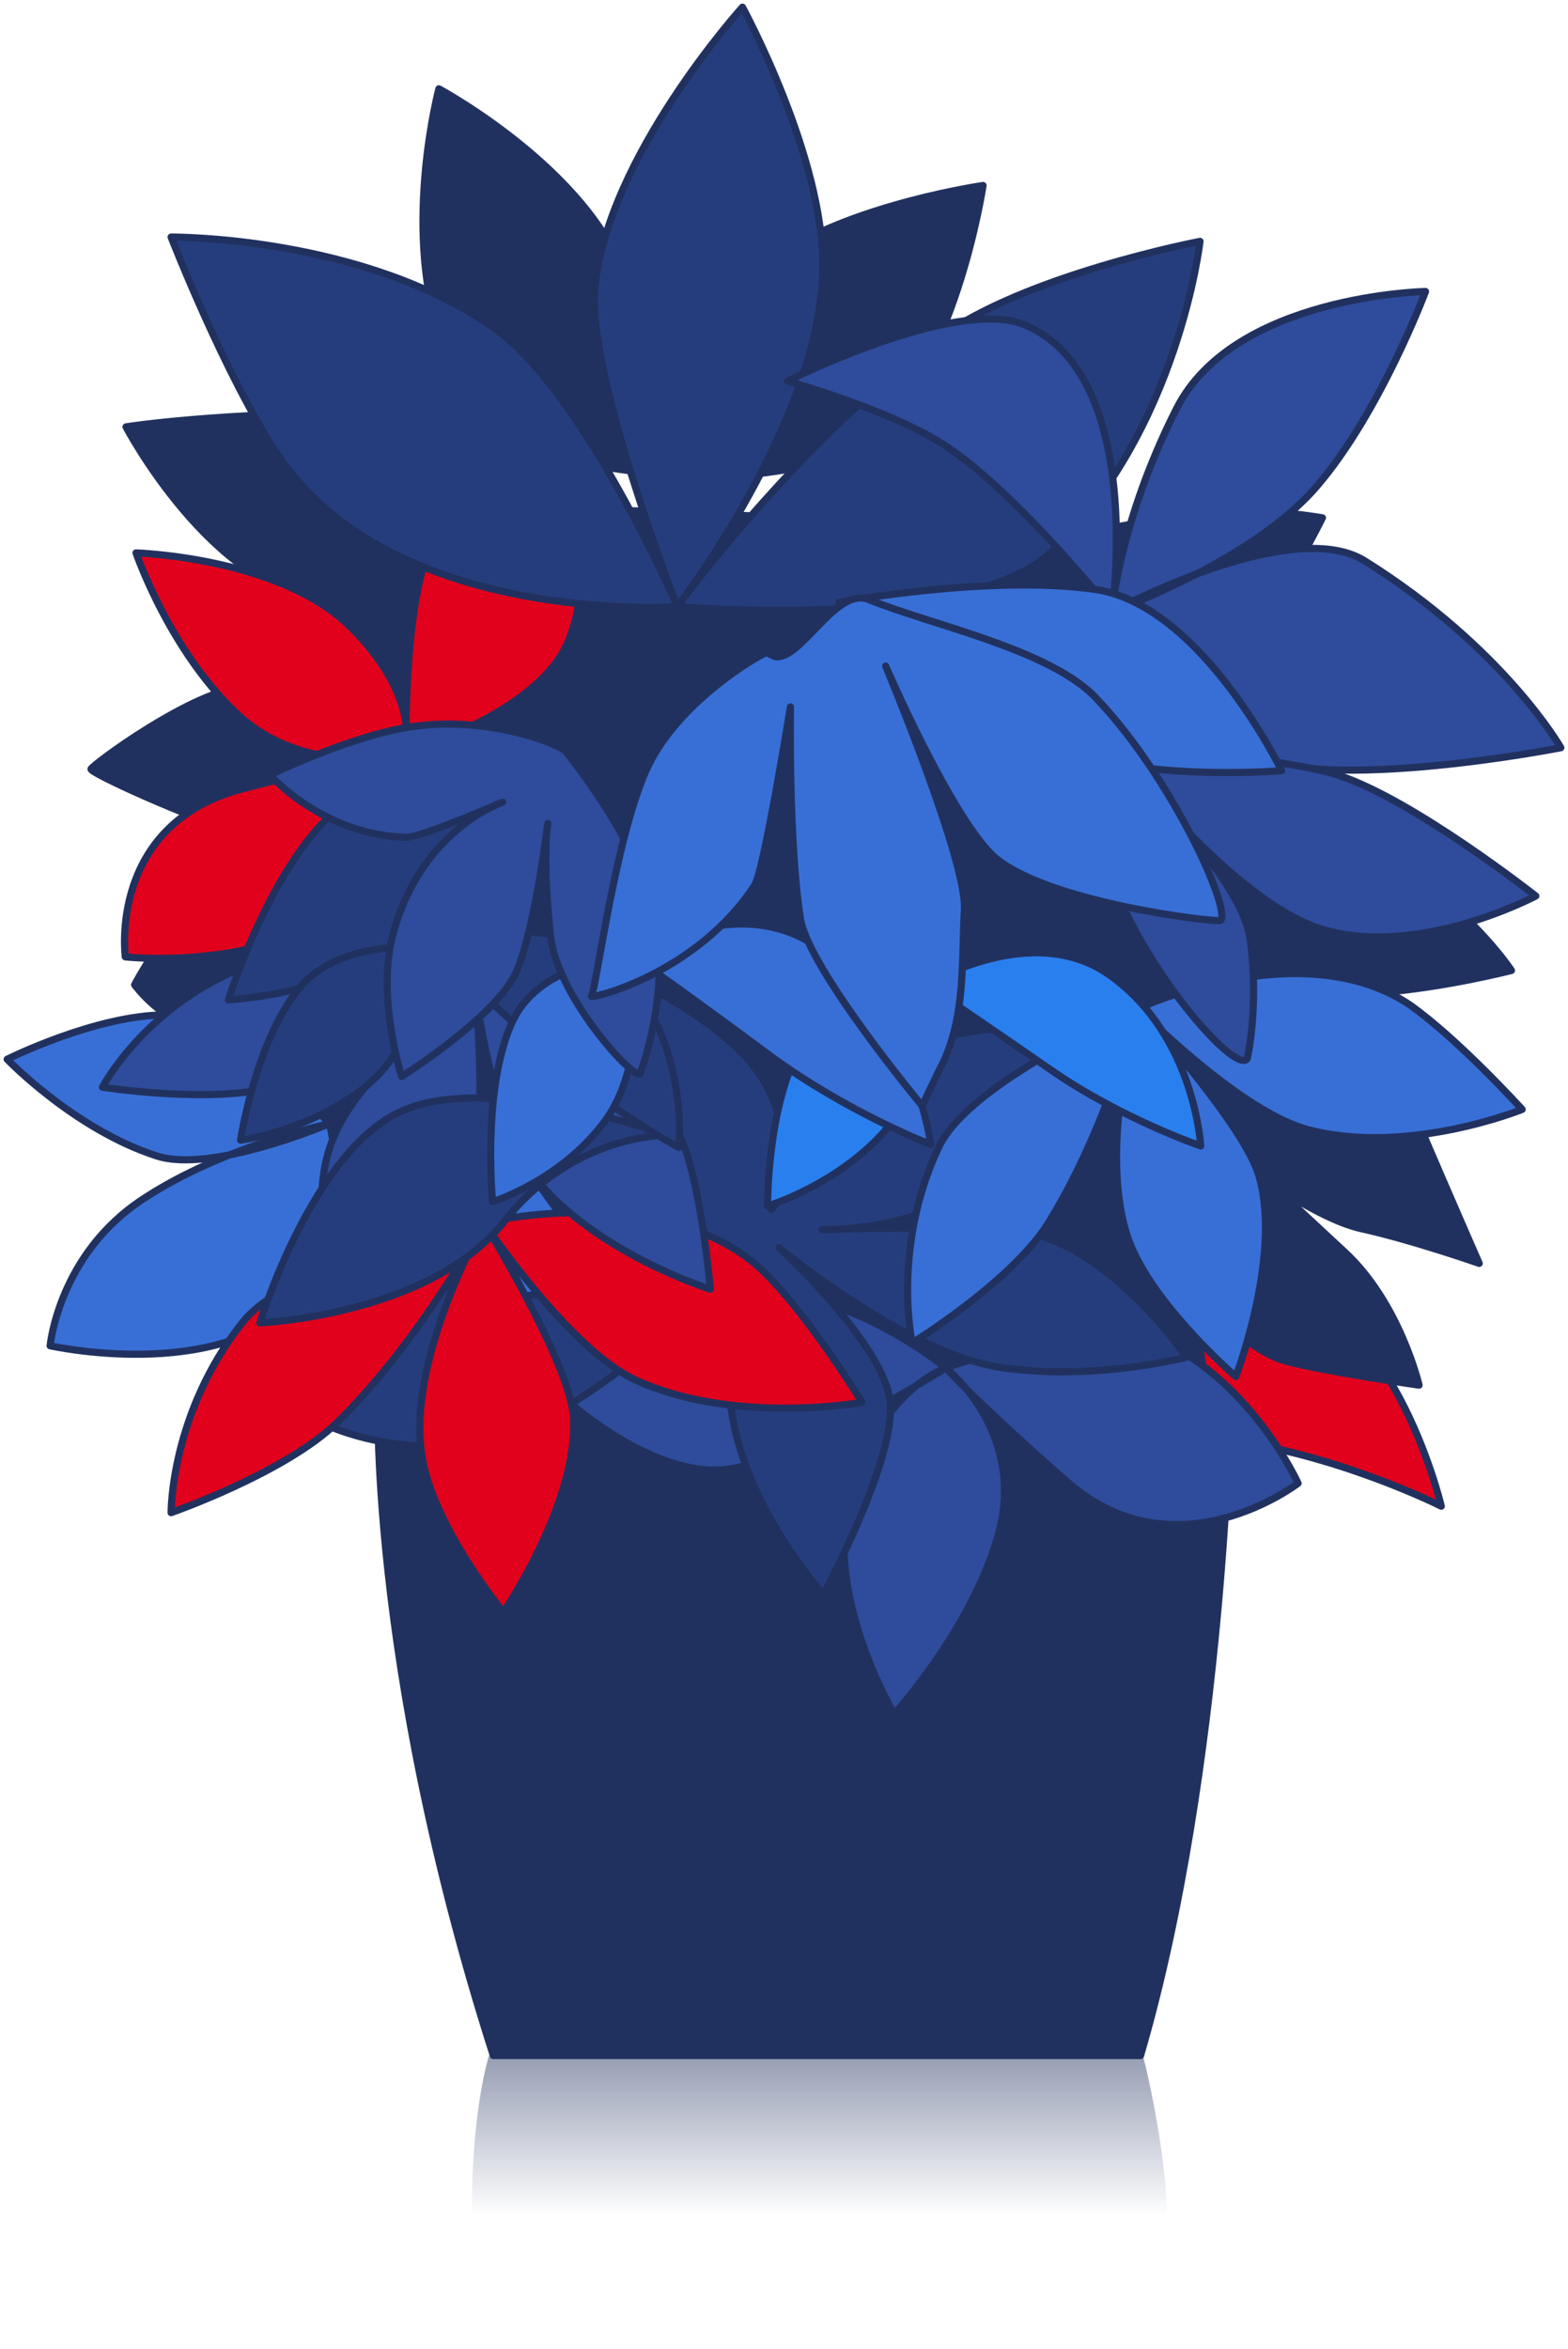 <?xml version="1.0" encoding="UTF-8"?> <!-- Generator: Adobe Illustrator 27.0.1, SVG Export Plug-In . SVG Version: 6.00 Build 0) --> <svg xmlns="http://www.w3.org/2000/svg" xmlns:xlink="http://www.w3.org/1999/xlink" id="Слой_1" x="0px" y="0px" viewBox="0 0 219 328" style="enable-background:new 0 0 219 328;" xml:space="preserve"> <style type="text/css"> .st0{fill-rule:evenodd;clip-rule:evenodd;fill:#21315F;stroke:#21315F;stroke-linecap:round;stroke-linejoin:round;stroke-miterlimit:10;} .st1{fill-rule:evenodd;clip-rule:evenodd;fill:#E1011C;stroke:#21315F;stroke-linecap:round;stroke-linejoin:round;stroke-miterlimit:10;} .st2{fill-rule:evenodd;clip-rule:evenodd;fill:#21315F;} .st3{fill:none;stroke:#21315F;stroke-linecap:round;stroke-linejoin:round;stroke-miterlimit:10;} .st4{fill-rule:evenodd;clip-rule:evenodd;fill:#2E4C9B;} .st5{fill-rule:evenodd;clip-rule:evenodd;fill:#263D7D;stroke:#21315F;stroke-linecap:round;stroke-linejoin:round;stroke-miterlimit:10;} .st6{fill-rule:evenodd;clip-rule:evenodd;fill:#E1011C;} .st7{fill-rule:evenodd;clip-rule:evenodd;fill:#386FD6;} .st8{fill-rule:evenodd;clip-rule:evenodd;fill:#263D7D;} .st9{fill-rule:evenodd;clip-rule:evenodd;fill:#2E4C9B;stroke:#21315F;stroke-linecap:round;stroke-linejoin:round;stroke-miterlimit:10;} .st10{fill-rule:evenodd;clip-rule:evenodd;fill:#386FD6;stroke:#21315F;stroke-linecap:round;stroke-linejoin:round;stroke-miterlimit:10;} .st11{fill-rule:evenodd;clip-rule:evenodd;fill:#2A7FEE;} .st12{opacity:0.6;fill:url(#SVGID_1_);} </style> <path class="st0" d="M159.3,287c11.8-40.3,12.6-92.6,12.6-92.6l-119.1-0.8c0,0-1.6,38.2,16.1,93.4H159.3L159.3,287z"></path> <path class="st1" d="M145.9,191.8c0,0,11.4-12.2,29.8-12.1c18.4,0.1,25.6,30.6,25.6,30.6s-15.1-7.6-31.2-9.4 C153.9,199.1,145.9,191.8,145.9,191.8z"></path> <path class="st0" d="M184.7,72.3c0,0-5.8,11.7-10.1,16.4c-4.6,5-17.6,13.6-17.6,13.6c0,0.1,10.4-4.5,10.5-4.3 c3.8,1,2.5,12.9,6.4,13.6c25.2,5.5,37.2,23.9,37.2,23.9s-9.3,2.4-18.5,3.1c-6.6,0.7-18.6-2.8-18.6-2.8s20.1,8.9,21.6,14.8 c0.4,1.6,11,25.8,11,25.8s-9.4-3.3-16.7-4.9c-5-1.2-10.8-5.4-11-5.1c-0.1,0.1,4.5,4.3,8.9,8.4c7.7,7.1,10.4,18.6,10.4,18.6 s-12.6-1.8-18.4-3.3c-5.1-1.3-9.6-6.7-10.6-6.9c-5.5-1.4,2.8,13.6-3,14.7c-6.4,1.2-13,3.9-20.3,5.2c-16.1,3.1-36.2,6.2-52.5,4.5 c-15.3-1.7-26.9-18.2-42.1-16.1c-3.8,0.5-7.6,1.2-11.4,1.8c-0.9,0.1-3.4,1-4.2,0.4c-0.9-0.8,0.5-3.8,0.8-4.6c1.3-3.9,3-7.6,4.5-11.5 c0.4-1,1.3-3.1,0.3-3.9c-2-1.7-11.7,2.8-13.9,3.8c-0.4,0.1-4.3,2.5-4.6,1.8c-0.5-1,1.7-4.7,2.1-5.5c2-4.2,4.1-8.3,6.3-12.3 c0.7-1.2,2.6-3.5,2.4-4.9c-0.1-1-2.4-1-3.1-1.2c-3.1-0.4-6.3-0.4-9.4-0.4c-0.4,0-3.8,0.4-3.3-0.5c3.7-6.7,25.7-10.5,25.6-10.5 c-4.2,1.4-9.8,0.9-17-0.9c-4.2-1-7.6-5.6-7.6-5.6s3.7-7.1,9.2-12.6c2.8-2.6,14.6-5.6,13.8-9.7c-0.4-2-5,1.8-6.4,1.6 c-5.8-1.2-22.2-8.5-22.7-9.4c-0.1-0.4,14.3-11.1,21.5-11.5c2.4-0.1,10,1.8,12.3,2.2c0.1,0,3.5,0.7,3.5,0.5c0-0.3-3.3-2.4-3.4-2.6 c-2-1.6-11-7.7-10.1-10.4c0.9-3.1,5-5.8,7.6-7.3c8.9-5.4,20.3-6.6,30.4-7c15.6-0.5,43.3,1.2,58.7,3.3 C153.9,77.3,162.7,68.7,184.7,72.3z"></path> <path class="st2" d="M83.9,65.1c0,0,24.8,4.9,37.1-3.9c12.3-8.7,16.3-35.3,16.3-35.3s-17.4,2.5-28.1,9.4 C98.6,42.2,83.9,65.1,83.9,65.1s8.1-7.3,4.2-23.9c-3.9-16.5-26.8-28.8-26.8-28.8s-5,18.8,0,34.2C66.3,62,83.9,65.1,83.9,65.1 s-8-7.7-29.8-7.6c-24.3,0.1-36.5,2.1-36.5,2.1s11.9,22.7,27.9,24.3C61.8,85.4,83.9,65.1,83.9,65.1z"></path> <path class="st3" d="M83.9,65.1c0,0,24.8,4.9,37.1-3.9c12.3-8.7,16.3-35.3,16.3-35.3s-17.4,2.5-28.1,9.4 C98.6,42.2,83.9,65.1,83.9,65.1z M83.9,65.1c0,0,8.1-7.3,4.2-23.9c-3.9-16.5-26.8-28.8-26.8-28.8s-5,18.8,0,34.2 C66.3,62,83.9,65.1,83.9,65.1z M83.9,65.1c0,0-8-7.7-29.8-7.6c-24.3,0.1-36.5,2.1-36.5,2.1s11.9,22.7,27.9,24.3 C61.8,85.4,83.9,65.1,83.9,65.1z"></path> <path class="st4" d="M132.1,191c0,0-14.9-12.2-27.3-9.8c-12.3,2.4-25.3,14.6-25.3,14.6s12.2,10.9,22.4,9.3 C112.2,203.5,132.1,191,132.1,191s-8.7,2.8-13.1,16.8c-4.5,14.2,5.9,31.5,5.9,31.5s11.5-12.6,14.8-26.1 C142.9,199.5,132.1,191,132.1,191s4.6,5.1,17.2,16.1c15.1,13,32,0,32,0s-5.1-11.3-15.6-18C155.3,182.4,132.1,191,132.1,191z"></path> <path class="st3" d="M132.1,191c0,0-14.9-12.2-27.3-9.8c-12.3,2.4-25.3,14.6-25.3,14.6s12.2,10.9,22.4,9.3 C112.2,203.5,132.1,191,132.1,191z M132.1,191c0,0-8.7,2.8-13.1,16.8c-4.5,14.2,5.9,31.5,5.9,31.5s11.5-12.6,14.8-26.1 C142.9,199.5,132.1,191,132.1,191z M132.1,191c0,0,4.6,5.1,17.2,16.1c15.1,13,32,0,32,0s-5.1-11.3-15.6-18 C155.3,182.4,132.1,191,132.1,191z"></path> <path class="st5" d="M99.3,180.1c0,0-13.9,14.6-27.1,19.7s-25.8-0.5-25.8-0.5s10.9-24.5,29-24.5c22.4,0,28.1,3,28.1,3 s-9.4-2.4-16.9-13.5c-7.5-11.3-8.7-32.5-8.7-32.5s21.5,8.3,28.1,18.1c6.6,9.8,1.7,19,1.7,19s3.7-4.1,10-15.7 c6.2-11.7,34.6-10,34.6-10s-10.2,14.4-15.1,20.5c-6.6,8.3-22.4,8-22.4,8s12.1-0.5,25.7,0c13.4,0.4,25.2,17.8,25.2,17.8 s-13,3.4-26.1,1.4c-13.1-2-30.8-16.7-30.8-16.7s14.6,13.4,15.5,21.4c1,8-9.3,27-9.3,27s-11.1-12.2-12.9-26.1 C100.1,182.4,99.3,180.1,99.3,180.1z"></path> <path class="st6" d="M56.7,105c0,0,18.2-5.2,22.6-15.3c4.3-10.1,0.5-25.3,0.5-25.3s-15.7,3.8-19.7,12.1C56.3,84.7,56.7,105,56.7,105 s2.1-7.7-7.7-17.4c-9.8-9.8-30-10.4-30-10.4s4.9,14.3,14.8,23.1C43.9,108.9,56.7,105,56.7,105s-6.8,1-22.7,5.1 c-19,4.9-16.5,23.5-16.5,23.5s12.3,1.4,23.5-3C52.3,126.1,56.7,105,56.7,105z"></path> <path class="st3" d="M56.7,105c0,0,18.2-5.2,22.6-15.3c4.3-10.1,0.5-25.3,0.5-25.3s-15.7,3.8-19.7,12.1C56.3,84.7,56.7,105,56.7,105 z M56.7,105c0,0,2.1-7.7-7.7-17.4c-9.8-9.8-30-10.4-30-10.4s4.9,14.3,14.8,23.1C43.9,108.9,56.7,105,56.7,105z M56.7,105 c0,0-6.8,1-22.7,5.1c-19,4.9-16.5,23.5-16.5,23.5s12.3,1.4,23.5-3C52.3,126.1,56.7,105,56.7,105z"></path> <path class="st7" d="M46,156.9c0,0-13-15.2-22.8-15.2S1,147.9,1,147.9s9.4,9.8,20.9,13.5C29.6,163.9,46,156.9,46,156.9 s-14.8,3.1-26,10.5c-11.8,7.7-13,20.5-13,20.5s23.2,5.2,34.4-6.2C50.3,172.8,46,156.9,46,156.9s1.8,5.1,7.9,16.1 c7.2,13.2,30.9,6,30.9,6s-7.5-11-13.1-18.4C66,153.5,46,156.9,46,156.9z"></path> <path class="st3" d="M46,156.9c0,0-13-15.2-22.8-15.2S1,147.9,1,147.9s9.4,9.8,20.9,13.5C29.6,163.9,46,156.9,46,156.9z M46,156.9 c0,0-14.8,3.1-26,10.5c-11.8,7.7-13,20.5-13,20.5s23.2,5.2,34.4-6.2C50.3,172.8,46,156.9,46,156.9z M46,156.9c0,0,1.8,5.1,7.9,16.1 c7.2,13.2,30.9,6,30.9,6s-7.5-11-13.1-18.4C66,153.5,46,156.9,46,156.9z"></path> <path class="st8" d="M94.6,84.7c0,0,40.7,3.5,52.3-7.7c17.7-16.9,20.7-43.3,20.7-43.3S143,38.4,131,47.3 C111.3,61.8,94.6,84.7,94.6,84.7s20.1-26.1,20.3-47.2C115.2,22.1,103.7,1,103.7,1S84.8,21.9,83.1,40.2 C81.9,52.1,94.6,84.7,94.6,84.7s-13-30-25.6-38.9C50.7,32.9,23.9,33.1,23.9,33.1s7.6,19.5,14.9,30.4C54.9,87.5,94.6,84.7,94.6,84.7z "></path> <path class="st3" d="M94.6,84.7c0,0,40.7,3.5,52.3-7.7c17.7-16.9,20.7-43.3,20.7-43.3S143,38.4,131,47.3 C111.3,61.8,94.6,84.7,94.6,84.7z M94.6,84.7c0,0,20.1-26.1,20.3-47.2C115.2,22.1,103.7,1,103.7,1S84.8,21.9,83.1,40.2 C81.9,52.1,94.6,84.7,94.6,84.7z M94.6,84.7c0,0-13-30-25.6-38.9C50.7,32.9,23.9,33.1,23.9,33.1s7.6,19.5,14.9,30.4 C54.9,87.5,94.6,84.7,94.6,84.7z"></path> <path class="st7" d="M159,140.8c0,0-23.6,10.1-27.9,19.4c-6.6,14-3.7,27.3-3.7,27.3s13.5-8.3,18.8-16.4 C154.4,158.1,159,140.8,159,140.8s-5.9,19.9-1.3,32.5c3.4,9,14.9,18.9,14.9,18.9s6.4-16.7,3.3-27.8C174,157.2,159,140.8,159,140.8 s14.4,14.7,24,17c13.8,3.5,29.6-2.9,29.6-2.9s-8.9-9.8-15.7-14.6C181.8,130.2,159,140.8,159,140.8z"></path> <path class="st3" d="M159,140.8c0,0-23.6,10.1-27.9,19.4c-6.6,14-3.7,27.3-3.7,27.3s13.5-8.3,18.8-16.4 C154.4,158.1,159,140.8,159,140.8z M159,140.8c0,0-5.9,19.9-1.3,32.5c3.4,9,14.9,18.9,14.9,18.9s6.4-16.7,3.3-27.8 C174,157.2,159,140.8,159,140.8z M159,140.8c0,0,14.4,14.7,24,17c13.8,3.5,29.6-2.9,29.6-2.9s-8.9-9.8-15.7-14.6 C181.8,130.2,159,140.8,159,140.8z"></path> <path class="st6" d="M67.6,170.7c0,0-27,5.4-33.7,13.9c-10.1,12.7-10,26.6-10,26.6s16.1-5.6,23.3-12.7 C58.8,187.1,67.6,170.7,67.6,170.7s-10.8,18.9-8.7,32.4c1.4,9.8,11.4,22,11.4,22s10.5-15.3,9.8-27.3 C79.5,190.1,67.6,170.7,67.6,170.7s11.8,17.7,21.2,22c13.8,6.3,31.6,3.1,31.6,3.1s-7.2-11.7-13.2-17.7 C94,164.5,67.6,170.7,67.6,170.7z"></path> <path class="st3" d="M67.6,170.7c0,0-27,5.4-33.7,13.9c-10.1,12.7-10,26.6-10,26.6s16.1-5.6,23.3-12.7 C58.8,187.1,67.6,170.7,67.6,170.7z M67.6,170.7c0,0-10.8,18.9-8.7,32.4c1.4,9.8,11.4,22,11.4,22s10.5-15.3,9.8-27.3 C79.5,190.1,67.6,170.7,67.6,170.7z M67.6,170.7c0,0,11.8,17.7,21.2,22c13.8,6.3,31.6,3.1,31.6,3.1s-7.2-11.7-13.2-17.7 C94,164.5,67.6,170.7,67.6,170.7z"></path> <path class="st4" d="M155.3,85.4c0,0-13-16.4-23.3-23.2c-7.7-5-22-9-22-9s23.3-11.7,33-7.9C160.1,52.3,155.3,85.4,155.3,85.4 s1-12.5,9-28.3c8-15.9,34.8-16.4,34.8-16.4s-6.3,16.8-15.1,27.1C175,78.4,155.3,85.4,155.3,85.4s25-13.5,35.3-7.1 c19.5,12.2,27.4,26.1,27.4,26.1s-32.5,6.4-43.9,0.9C155.6,96.5,155.3,85.4,155.3,85.4z"></path> <path class="st3" d="M155.3,85.4c0,0-13-16.4-23.3-23.2c-7.7-5-22-9-22-9s23.3-11.7,33-7.9C160.1,52.3,155.3,85.4,155.3,85.4z M155.3,85.4c0,0,1-12.5,9-28.3c8-15.9,34.8-16.4,34.8-16.4s-6.3,16.8-15.1,27.1C175,78.4,155.3,85.4,155.3,85.4z M155.3,85.4 c0,0,25-13.5,35.3-7.1c19.5,12.2,27.4,26.1,27.4,26.1s-32.5,6.4-43.9,0.9C155.6,96.5,155.3,85.4,155.3,85.4z"></path> <path class="st4" d="M66.4,138.6c0,0-24.1-7.1-33-3.3c-13.4,5.6-19.1,16.5-19.1,16.5s15.5,2.4,24.1-0.1 C52.5,147.6,66.4,138.6,66.4,138.6s-16.5,10.1-20.3,21.5c-2.9,8.3,0.3,21.8,0.3,21.8s14.8-7.6,19.1-17 C68.3,158.5,66.4,138.6,66.4,138.6s2.4,18.6,8.3,25.8C83.2,175,99.2,180,99.2,180s-1-12.1-3.4-19.3 C90.4,144.7,66.4,138.6,66.4,138.6z"></path> <path class="st3" d="M66.4,138.6c0,0-24.1-7.1-33-3.3c-13.4,5.6-19.1,16.5-19.1,16.5s15.5,2.4,24.1-0.1 C52.5,147.6,66.4,138.6,66.4,138.6z M66.4,138.6c0,0-16.5,10.1-20.3,21.5c-2.9,8.3,0.3,21.8,0.3,21.8s14.8-7.6,19.1-17 C68.3,158.5,66.4,138.6,66.4,138.6z M66.4,138.6c0,0,2.4,18.6,8.3,25.8C83.2,175,99.2,180,99.2,180s-1-12.1-3.4-19.3 C90.4,144.7,66.4,138.6,66.4,138.6z"></path> <path class="st9" d="M154.7,103.7c0,0,25.6,2.2,32.4,4.6c10.5,3.5,27.4,16.8,27.4,16.8s-16.7,8.9-30.3,4.5c-8.8-2.9-19-14.3-19-14.2 c-0.1,0.3,8.5,9.2,9.4,15.7c1.3,9.4-0.4,16.7-0.4,16.7C172.1,151.3,145.6,119.2,154.7,103.7z"></path> <path class="st10" d="M117.2,84.1c0,0,21-3.9,35.8-1.8c14.8,2.2,26,25.3,26,25.3s-24.1,2.1-36.8-5.5 C130.8,95.4,117.2,84.1,117.2,84.1z"></path> <path class="st5" d="M36.3,184.7c0,0,23.5-1,34-14c9.8-12.5,22.9-12.2,22.9-12.2s-24.7-8.9-37-3.4C43.7,160.5,36.3,184.7,36.3,184.7 z"></path> <path class="st5" d="M31.9,139.6c0,0,20.7-0.9,30.3-13.5c9-11.9,20.6-11.8,20.6-11.8s-21.4-8.7-32.5-3.4 C39.2,116.3,31.9,139.6,31.9,139.6z"></path> <path class="st11" d="M129.4,137.5c0,0-12.9,0.1-17.6,8.7c-4.7,8.4-4.6,22.2-4.6,22.2s9.6-2.9,16.3-10.4 C130,150.5,129.4,137.5,129.4,137.5s7.6,5.1,17.4,11.9s20.9,10.6,20.9,10.6s-0.8-15.2-12.5-23.7 C144.3,128.3,129.4,137.5,129.4,137.5z"></path> <path class="st3" d="M129.4,137.5c0,0-12.9,0.1-17.6,8.7c-4.7,8.4-4.6,22.2-4.6,22.2s9.6-2.9,16.3-10.4 C130,150.5,129.4,137.5,129.4,137.5z M129.4,137.5c0,0,7.6,5.1,17.4,11.9s20.9,10.6,20.9,10.6s-0.8-15.2-12.5-23.7 C144.3,128.3,129.4,137.5,129.4,137.5z"></path> <path class="st8" d="M60.4,132.4c0,0-12.7-1.8-18.8,5.8c-6,7.6-8,21-8,21s9.8-1.3,17.6-7.6C59,145.2,60.4,132.4,60.4,132.4 s6.8,6.2,15.5,14.3c8.7,8.1,18.9,13.5,18.9,13.5s1.7-14.9-8.7-25.2C76.5,125.7,60.4,132.4,60.4,132.4z"></path> <path class="st3" d="M60.4,132.4c0,0-12.7-1.8-18.8,5.8c-6,7.6-8,21-8,21s9.8-1.3,17.6-7.6C59,145.2,60.4,132.4,60.4,132.4z M60.4,132.4c0,0,6.8,6.2,15.5,14.3c8.7,8.1,18.9,13.5,18.9,13.5s1.7-14.9-8.7-25.2C76.5,125.7,60.4,132.4,60.4,132.4z"></path> <path class="st7" d="M88.7,133.7c0,0-13.2-0.1-17.3,9.3c-4.1,9.4-2.6,24.8-2.6,24.8s9.6-3,15.7-11.3 C90.6,148.3,88.7,133.7,88.7,133.7s8.4,5.9,19,13.8c10.8,7.9,22.3,12.3,22.3,12.3s-2.2-17-14.9-26.9 C103.2,123.7,88.7,133.7,88.7,133.7z"></path> <path class="st3" d="M88.7,133.7c0,0-13.2-0.1-17.3,9.3c-4.1,9.4-2.6,24.8-2.6,24.8s9.6-3,15.7-11.3 C90.6,148.3,88.7,133.7,88.7,133.7z M88.7,133.7c0,0,8.4,5.9,19,13.8c10.8,7.9,22.3,12.3,22.3,12.3s-2.2-17-14.9-26.9 C103.2,123.7,88.7,133.7,88.7,133.7z"></path> <path class="st9" d="M79,104.9c-0.9-1-10.6-4.9-21-3.5c-8.3,1-20.3,6.8-20.3,6.8s7.5,8.5,19.1,8.7c2.1,0,13.4-4.9,13.4-4.9 s-11.4,3.8-15.3,18.4c-2.4,8.7,1.2,19.9,1.2,19.9s13.4-8.4,16.1-14.8c2.6-6.2,4.3-20.5,4.3-20.5s-0.8,4.6,0.4,15.7 c0.9,8.8,12.9,21.6,12.6,18.9c0,0,4.1-10.6,2-21.6C89.5,118,79.8,105.9,79,104.9z"></path> <path class="st10" d="M107.1,91.1c-1.2,0.4-11.9,6.6-16.4,15.5c-4.6,9.2-7.3,30.8-8.1,32.5c-0.1,0.4,14.7-3.1,22.8-15.5 c1.3-2,5-24.9,5-24.9s-0.3,18.8,1.4,29.6c1.2,7.1,17,26.1,17,26.1s2.2-4.7,3-6.2c3.1-6.8,2.5-14.4,2.9-21.2c0.4-6.7-11-34-11-34 s8.7,20.1,14.7,26.2c6.8,6.8,31.9,9.7,32.1,9.3c1.4-1.7-6.8-19.8-17.2-30.8c-6.3-7-23.2-10.4-32-14c-4.5-1.8-9.3,8.3-12.9,8 C108.1,91.7,107.1,91.1,107.1,91.1z"></path> <linearGradient id="SVGID_1_" gradientUnits="userSpaceOnUse" x1="114.472" y1="309.428" x2="114.472" y2="284.838"> <stop offset="0" style="stop-color:#21315F;stop-opacity:0"></stop> <stop offset="1" style="stop-color:#21315F;stop-opacity:0.865"></stop> </linearGradient> <path class="st12" d="M163,309.8c0,9.1-97.1,13.5-97.1-1c0-14.5,2.4-21.8,2.4-21.8h91.3C159.7,286.9,163,300.6,163,309.8z"></path> </svg> 